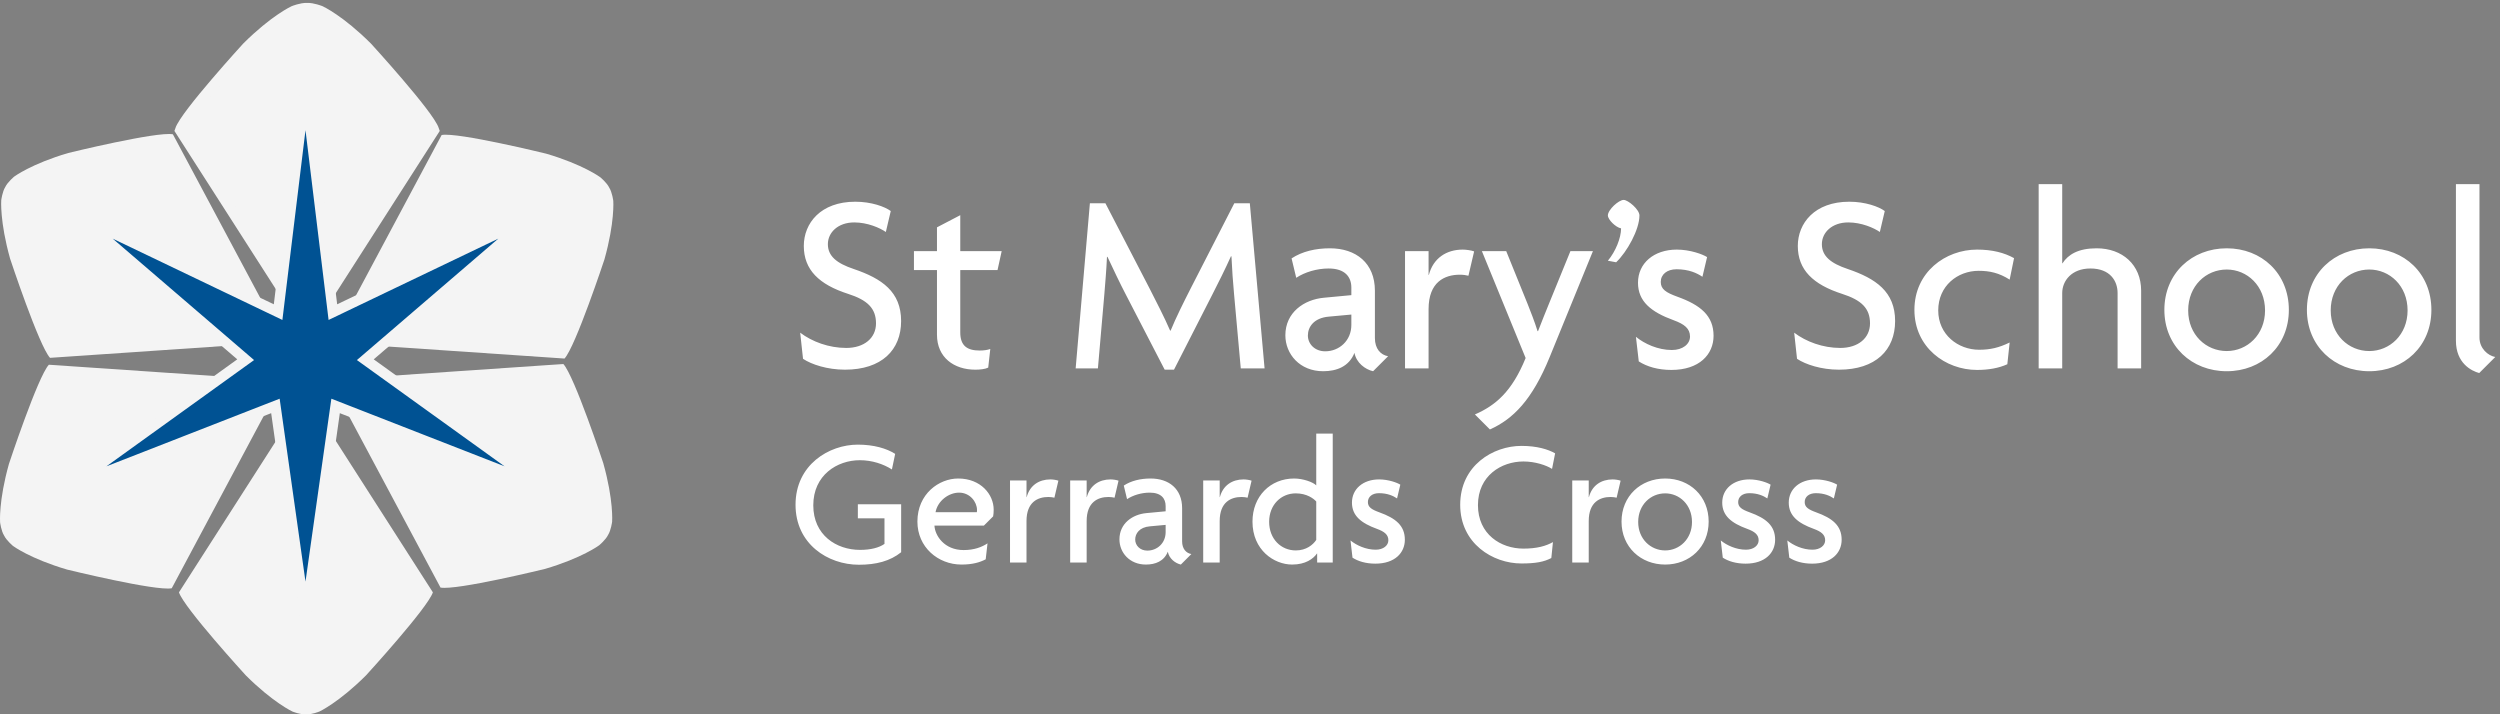 <svg width="483" height="138" viewBox="0 0 483 138" fill="none" xmlns="http://www.w3.org/2000/svg">
    <rect x="0" y="0" width="483" height="138" fill="#808080" stroke="none"/>
    <g clip-path="url(#clip0_379_36)">
        <path d="M63.836 56.391L83.858 25.155C82.859 22.139 70.936 9.107 70.936 9.107C65.656 3.841 61.926 2.123 61.926 2.123C61.926 2.123 60.385 1.508 59.327 1.571C58.27 1.506 56.735 2.123 56.735 2.123C56.735 2.123 53.006 3.841 47.722 9.107C47.722 9.107 35.799 22.139 34.801 25.155L54.303 55.582L59.021 16.829L63.836 56.391Z" fill="#F4F4F4" stroke="#F4F4F4" stroke-width="2.01"/>
        <path d="M51.066 59.025L33.403 25.946C30.297 25.365 13.191 29.557 13.191 29.557C6.054 31.657 2.755 34.109 2.755 34.109C2.755 34.109 1.476 35.165 1.02 36.128C0.45 37.026 0.241 38.681 0.241 38.681C0.241 38.681 -0.067 42.794 1.957 49.992C1.957 49.992 7.524 66.795 9.662 69.134L44.296 66.775L15.351 41.916L51.066 59.025Z" fill="#F4F4F4"/>
        <path d="M73.647 66.859L109.067 69.271C111.209 66.932 116.774 50.129 116.774 50.129C118.798 42.931 118.488 38.818 118.488 38.818C118.488 38.818 118.28 37.163 117.712 36.265C117.256 35.302 115.974 34.246 115.974 34.246C115.974 34.246 112.678 31.794 105.541 29.694C105.541 29.694 88.434 25.501 85.327 26.083L67.998 58.535L102.687 41.916L73.645 66.859H73.647Z" fill="#F4F4F4"/>
        <path d="M54.012 84.116L34.574 114.441C35.573 117.456 47.496 130.488 47.496 130.488C52.779 135.754 56.508 137.472 56.508 137.472C56.508 137.472 58.045 138.087 59.101 138.024C60.16 138.089 61.699 137.472 61.699 137.472C61.699 137.472 65.426 135.754 70.71 130.488C70.71 130.488 82.633 117.456 83.631 114.441L64.06 83.906L59.02 119.545L54.012 84.116Z" fill="#F4F4F4"/>
        <path d="M42.943 72.747L9.438 70.465C7.297 72.804 1.733 89.607 1.733 89.607C-0.292 96.805 0.017 100.918 0.017 100.918C0.017 100.918 0.225 102.573 0.795 103.471C1.251 104.434 2.531 105.49 2.531 105.49C2.531 105.49 5.829 107.942 12.966 110.042C12.966 110.042 30.073 114.235 33.178 113.653L51.666 79.025L13.524 93.918L42.945 72.745L42.943 72.747Z" fill="#F4F4F4"/>
        <path d="M108.841 70.328L74.944 72.638L104.517 93.919L66.768 79.179L85.105 113.518C88.21 114.1 105.317 109.908 105.317 109.908C112.454 107.807 115.75 105.355 115.75 105.355C115.75 105.355 117.031 104.299 117.487 103.336C118.055 102.439 118.264 100.783 118.264 100.783C118.264 100.783 118.576 96.67 116.55 89.472C116.55 89.472 110.983 72.669 108.843 70.33L108.841 70.328Z" fill="#F4F4F4"/>
        <path d="M74.946 72.639L70.578 69.495L73.649 66.859L102.69 41.916L68.001 58.535L64.312 60.303L63.836 56.394L59.021 16.832L54.303 55.585L53.729 60.303L51.066 59.026L15.351 41.916L44.297 66.775L47.463 69.495L42.944 72.747L13.523 93.92L51.666 79.028L53.209 78.427L54.012 84.118L59.021 119.547L64.061 83.91L64.837 78.427L66.769 79.18L104.518 93.92L74.946 72.639Z" fill="#005293" stroke="#F4F4F4" stroke-width="2.01"/>
        <path d="M174.095 62.022C174.095 67.622 170.345 71.422 163.245 71.422C159.845 71.422 156.795 70.422 155.145 69.322L154.595 64.272C156.895 66.022 160.145 67.222 163.495 67.222C166.945 67.222 169.245 65.322 169.245 62.472C169.245 59.572 167.595 57.972 163.845 56.772C158.245 54.972 155.295 52.122 155.295 47.522C155.295 43.122 158.545 38.972 165.245 38.972C168.345 38.972 170.945 39.922 172.095 40.772L171.145 44.822C169.995 44.022 167.595 42.972 165.045 42.972C161.895 42.972 159.945 44.922 159.945 47.172C159.945 49.472 161.645 50.872 164.945 51.972C170.395 53.822 174.095 56.372 174.095 62.022ZM193.524 48.522L192.724 52.172H185.524V64.222C185.524 66.822 186.874 67.722 189.274 67.722C190.074 67.722 190.774 67.622 191.324 67.422L190.924 71.022C190.324 71.322 189.324 71.422 188.424 71.422C184.324 71.422 181.024 69.072 181.024 64.672V52.172H176.574V48.522H181.024V43.922L185.524 41.572V48.522H193.524ZM244.316 71.172H239.716L238.416 56.772C238.216 54.622 238.016 51.872 237.916 49.522H237.816C236.816 51.772 235.266 54.872 234.216 56.922L226.816 71.422H225.016L217.516 56.922C216.416 54.822 215.066 51.972 213.966 49.622H213.866C213.766 52.072 213.516 54.872 213.366 56.772L212.116 71.172H207.816L210.566 39.272H213.566L222.066 55.672C223.316 58.122 225.016 61.422 226.066 63.872H226.166C227.166 61.422 228.716 58.322 230.066 55.672L238.466 39.272H241.466L244.316 71.172ZM268.182 68.822L265.282 71.722C263.732 71.372 262.032 70.072 261.682 68.172C260.632 70.822 258.232 71.722 255.632 71.722C251.132 71.722 248.332 68.422 248.332 64.772C248.332 60.372 251.932 57.872 255.782 57.522L261.082 57.022V55.572C261.082 53.522 259.882 51.872 256.682 51.872C254.432 51.872 252.082 52.572 250.432 53.672L249.532 49.922C251.582 48.572 254.182 47.972 256.932 47.972C261.982 47.972 265.632 50.822 265.632 56.172V65.322C265.632 67.372 266.732 68.572 268.182 68.822ZM261.082 62.772V60.772L256.732 61.172C253.832 61.422 252.682 63.172 252.682 64.822C252.682 66.422 253.982 67.872 256.032 67.872C258.732 67.872 261.082 65.822 261.082 62.772ZM284.801 48.572L283.701 53.272C283.301 53.172 282.701 53.072 282.051 53.072C279.101 53.072 276.001 54.472 276.001 59.722V71.172H271.451V48.522H276.001V53.122H276.051C276.901 49.872 279.451 48.222 282.601 48.222C283.251 48.222 284.301 48.372 284.801 48.572ZM307.753 48.522L299.403 68.972C296.003 77.322 292.303 80.972 287.853 82.972L284.953 80.072C288.953 78.322 292.103 75.672 294.753 69.172L286.303 48.522H291.003L295.153 58.772C295.703 60.172 296.503 62.172 297.053 63.972H297.153C297.803 62.272 298.653 60.172 299.203 58.822L303.403 48.522H307.753ZM316.74 41.622C316.74 44.372 314.34 48.672 312.24 50.672L310.64 50.372C312.14 48.572 313.19 45.972 313.19 44.122C312.14 43.922 310.64 42.422 310.64 41.622C310.64 40.522 312.74 38.622 313.69 38.622C314.54 38.622 316.74 40.472 316.74 41.622ZM331.06 64.872C331.06 68.472 328.31 71.472 322.91 71.472C320.31 71.472 318.16 70.822 316.61 69.822L316.06 65.072C317.71 66.422 320.31 67.622 323.01 67.622C325.11 67.622 326.51 66.472 326.51 65.022C326.51 63.472 325.41 62.622 323.36 61.872C318.96 60.272 316.46 58.222 316.46 54.622C316.46 50.872 319.51 48.222 323.96 48.222C326.51 48.222 328.96 49.122 329.81 49.672L328.91 53.472C327.86 52.772 326.31 52.022 323.91 52.022C322.06 52.022 320.86 53.022 320.86 54.472C320.86 55.872 321.86 56.522 324.06 57.322C328.51 58.922 331.06 60.972 331.06 64.872ZM366.136 62.022C366.136 67.622 362.386 71.422 355.286 71.422C351.886 71.422 348.836 70.422 347.186 69.322L346.636 64.272C348.936 66.022 352.186 67.222 355.536 67.222C358.986 67.222 361.286 65.322 361.286 62.472C361.286 59.572 359.636 57.972 355.886 56.772C350.286 54.972 347.336 52.122 347.336 47.522C347.336 43.122 350.586 38.972 357.286 38.972C360.386 38.972 362.986 39.922 364.136 40.772L363.186 44.822C362.036 44.022 359.636 42.972 357.086 42.972C353.936 42.972 351.986 44.922 351.986 47.172C351.986 49.472 353.686 50.872 356.986 51.972C362.436 53.822 366.136 56.372 366.136 62.022ZM389.115 49.872L388.265 54.022C386.215 52.722 384.415 52.322 382.265 52.322C378.215 52.322 374.465 55.222 374.465 59.972C374.465 64.672 378.315 67.572 382.365 67.572C384.515 67.572 386.215 67.172 388.265 66.172L387.815 70.372C386.165 71.122 384.165 71.472 381.965 71.472C375.865 71.472 369.865 67.122 369.865 59.872C369.865 52.572 375.865 48.222 381.965 48.222C384.915 48.222 387.215 48.822 389.115 49.872ZM413.669 71.172H409.119V56.622C409.119 54.272 407.669 51.872 403.869 51.872C400.219 51.872 398.419 54.272 398.419 56.622V71.172H393.869V35.572H398.419V50.872H398.469C399.569 49.172 401.519 47.972 405.069 47.972C410.019 47.972 413.669 51.122 413.669 56.172V71.172ZM442.206 59.872C442.206 66.872 436.956 71.722 430.206 71.722C423.456 71.722 418.156 66.872 418.156 59.872C418.156 52.822 423.456 47.972 430.206 47.972C436.956 47.972 442.206 52.822 442.206 59.872ZM437.606 59.972C437.606 55.222 434.156 52.072 430.206 52.072C426.206 52.072 422.756 55.222 422.756 59.972C422.756 64.672 426.206 67.822 430.206 67.822C434.156 67.822 437.606 64.672 437.606 59.972ZM469.745 59.872C469.745 66.872 464.495 71.722 457.745 71.722C450.995 71.722 445.695 66.872 445.695 59.872C445.695 52.822 450.995 47.972 457.745 47.972C464.495 47.972 469.745 52.822 469.745 59.872ZM465.145 59.972C465.145 55.222 461.695 52.072 457.745 52.072C453.745 52.072 450.295 55.222 450.295 59.972C450.295 64.672 453.745 67.822 457.745 67.822C461.695 67.822 465.145 64.672 465.145 59.972ZM482.084 68.972L478.984 72.072C477.484 71.672 474.484 70.172 474.484 65.822V35.572H479.034V65.222C479.034 67.322 480.684 68.722 482.084 68.972Z" fill="#ffffff"/>
        <path d="M174.102 106.692C171.967 108.407 169.272 109.108 165.947 109.108C159.927 109.108 153.697 105.082 153.697 97.522C153.697 89.787 160.172 85.903 165.737 85.903C168.817 85.903 171.302 86.638 172.947 87.688L172.317 90.698C170.672 89.647 168.467 88.912 166.122 88.912C161.747 88.912 157.127 91.782 157.127 97.627C157.127 103.402 161.607 106.237 166.157 106.237C168.222 106.237 169.832 105.817 170.882 105.082V100.147H165.737V97.418H174.102V106.692ZM191.978 98.468C191.978 98.957 191.943 99.412 191.873 99.763L190.088 101.547H180.533C180.638 103.507 182.458 106.272 186.168 106.272C188.198 106.272 189.668 105.712 190.788 104.977L190.438 108.057C189.318 108.652 187.883 109.073 185.748 109.073C181.233 109.073 177.243 105.712 177.243 100.777C177.243 95.388 181.443 92.448 185.118 92.448C189.493 92.448 191.978 95.528 191.978 98.468ZM188.758 98.537C188.758 96.963 187.393 95.177 185.293 95.177C183.298 95.177 181.163 96.752 180.743 98.957H188.723C188.758 98.817 188.758 98.677 188.758 98.537ZM204.48 92.868L203.71 96.157C203.43 96.088 203.01 96.017 202.555 96.017C200.49 96.017 198.32 96.998 198.32 100.672V108.688H195.135V92.832H198.32V96.052H198.355C198.95 93.778 200.735 92.623 202.94 92.623C203.395 92.623 204.13 92.728 204.48 92.868ZM216.101 92.868L215.331 96.157C215.051 96.088 214.631 96.017 214.176 96.017C212.111 96.017 209.941 96.998 209.941 100.672V108.688H206.756V92.832H209.941V96.052H209.976C210.571 93.778 212.356 92.623 214.561 92.623C215.016 92.623 215.751 92.728 216.101 92.868ZM230.171 107.042L228.141 109.073C227.056 108.828 225.866 107.917 225.621 106.587C224.886 108.442 223.206 109.073 221.386 109.073C218.236 109.073 216.276 106.762 216.276 104.207C216.276 101.127 218.796 99.377 221.491 99.132L225.201 98.782V97.767C225.201 96.332 224.361 95.177 222.121 95.177C220.546 95.177 218.901 95.668 217.746 96.438L217.116 93.812C218.551 92.868 220.371 92.448 222.296 92.448C225.831 92.448 228.386 94.442 228.386 98.188V104.592C228.386 106.027 229.156 106.867 230.171 107.042ZM225.201 102.807V101.407L222.156 101.687C220.126 101.862 219.321 103.087 219.321 104.242C219.321 105.362 220.231 106.378 221.666 106.378C223.556 106.378 225.201 104.942 225.201 102.807ZM241.804 92.868L241.034 96.157C240.754 96.088 240.334 96.017 239.879 96.017C237.814 96.017 235.644 96.998 235.644 100.672V108.688H232.459V92.832H235.644V96.052H235.679C236.274 93.778 238.059 92.623 240.264 92.623C240.719 92.623 241.454 92.728 241.804 92.868ZM257.484 108.688H254.474V106.937H254.439C253.739 107.952 252.234 109.073 249.644 109.073C246.144 109.073 241.979 106.272 241.979 100.777C241.979 95.877 245.444 92.448 250.029 92.448C251.744 92.448 253.704 93.147 254.299 93.778V83.767H257.484V108.688ZM254.299 104.312V96.892C253.809 96.332 252.479 95.317 250.344 95.317C247.509 95.317 245.199 97.522 245.199 100.812C245.199 104.137 247.509 106.342 250.344 106.342C252.374 106.342 253.669 105.257 254.299 104.312ZM271.417 104.277C271.417 106.797 269.492 108.898 265.712 108.898C263.892 108.898 262.387 108.442 261.302 107.742L260.917 104.417C262.072 105.362 263.892 106.202 265.782 106.202C267.252 106.202 268.232 105.397 268.232 104.382C268.232 103.297 267.462 102.702 266.027 102.177C262.947 101.057 261.197 99.623 261.197 97.103C261.197 94.478 263.332 92.623 266.447 92.623C268.232 92.623 269.947 93.252 270.542 93.638L269.912 96.297C269.177 95.808 268.092 95.282 266.412 95.282C265.117 95.282 264.277 95.983 264.277 96.998C264.277 97.978 264.977 98.433 266.517 98.993C269.632 100.112 271.417 101.547 271.417 104.277ZM300.45 87.582L299.855 90.593C298.77 89.892 296.6 89.157 294.325 89.157C290.055 89.157 285.54 91.922 285.54 97.593C285.54 103.227 289.95 105.992 294.325 105.992C296.915 105.992 298.665 105.502 300.03 104.732L299.715 107.812C298.315 108.547 296.74 108.863 293.94 108.863C288.41 108.863 282.11 105.012 282.11 97.522C282.11 89.927 288.48 86.147 293.94 86.147C296.95 86.147 299.085 86.812 300.45 87.582ZM313.103 92.868L312.333 96.157C312.053 96.088 311.633 96.017 311.178 96.017C309.113 96.017 306.943 96.998 306.943 100.672V108.688H303.758V92.832H306.943V96.052H306.978C307.573 93.778 309.358 92.623 311.563 92.623C312.018 92.623 312.753 92.728 313.103 92.868ZM330.113 100.777C330.113 105.677 326.438 109.073 321.713 109.073C316.988 109.073 313.278 105.677 313.278 100.777C313.278 95.843 316.988 92.448 321.713 92.448C326.438 92.448 330.113 95.843 330.113 100.777ZM326.893 100.847C326.893 97.522 324.478 95.317 321.713 95.317C318.913 95.317 316.498 97.522 316.498 100.847C316.498 104.137 318.913 106.342 321.713 106.342C324.478 106.342 326.893 104.137 326.893 100.847ZM342.955 104.277C342.955 106.797 341.03 108.898 337.25 108.898C335.43 108.898 333.925 108.442 332.84 107.742L332.455 104.417C333.61 105.362 335.43 106.202 337.32 106.202C338.79 106.202 339.77 105.397 339.77 104.382C339.77 103.297 339 102.702 337.565 102.177C334.485 101.057 332.735 99.623 332.735 97.103C332.735 94.478 334.87 92.623 337.985 92.623C339.77 92.623 341.485 93.252 342.08 93.638L341.45 96.297C340.715 95.808 339.63 95.282 337.95 95.282C336.655 95.282 335.815 95.983 335.815 96.998C335.815 97.978 336.515 98.433 338.055 98.993C341.17 100.112 342.955 101.547 342.955 104.277ZM355.807 104.277C355.807 106.797 353.882 108.898 350.102 108.898C348.282 108.898 346.777 108.442 345.692 107.742L345.307 104.417C346.462 105.362 348.282 106.202 350.172 106.202C351.642 106.202 352.622 105.397 352.622 104.382C352.622 103.297 351.852 102.702 350.417 102.177C347.337 101.057 345.587 99.623 345.587 97.103C345.587 94.478 347.722 92.623 350.837 92.623C352.622 92.623 354.337 93.252 354.932 93.638L354.302 96.297C353.567 95.808 352.482 95.282 350.802 95.282C349.507 95.282 348.667 95.983 348.667 96.998C348.667 97.978 349.367 98.433 350.907 98.993C354.022 100.112 355.807 101.547 355.807 104.277Z" fill="#ffffff"/>
    </g>
    <defs>
        <clipPath id="clip0_379_36">
            <rect width="483" height="138" fill="white"/>
        </clipPath>
    </defs>
</svg>
